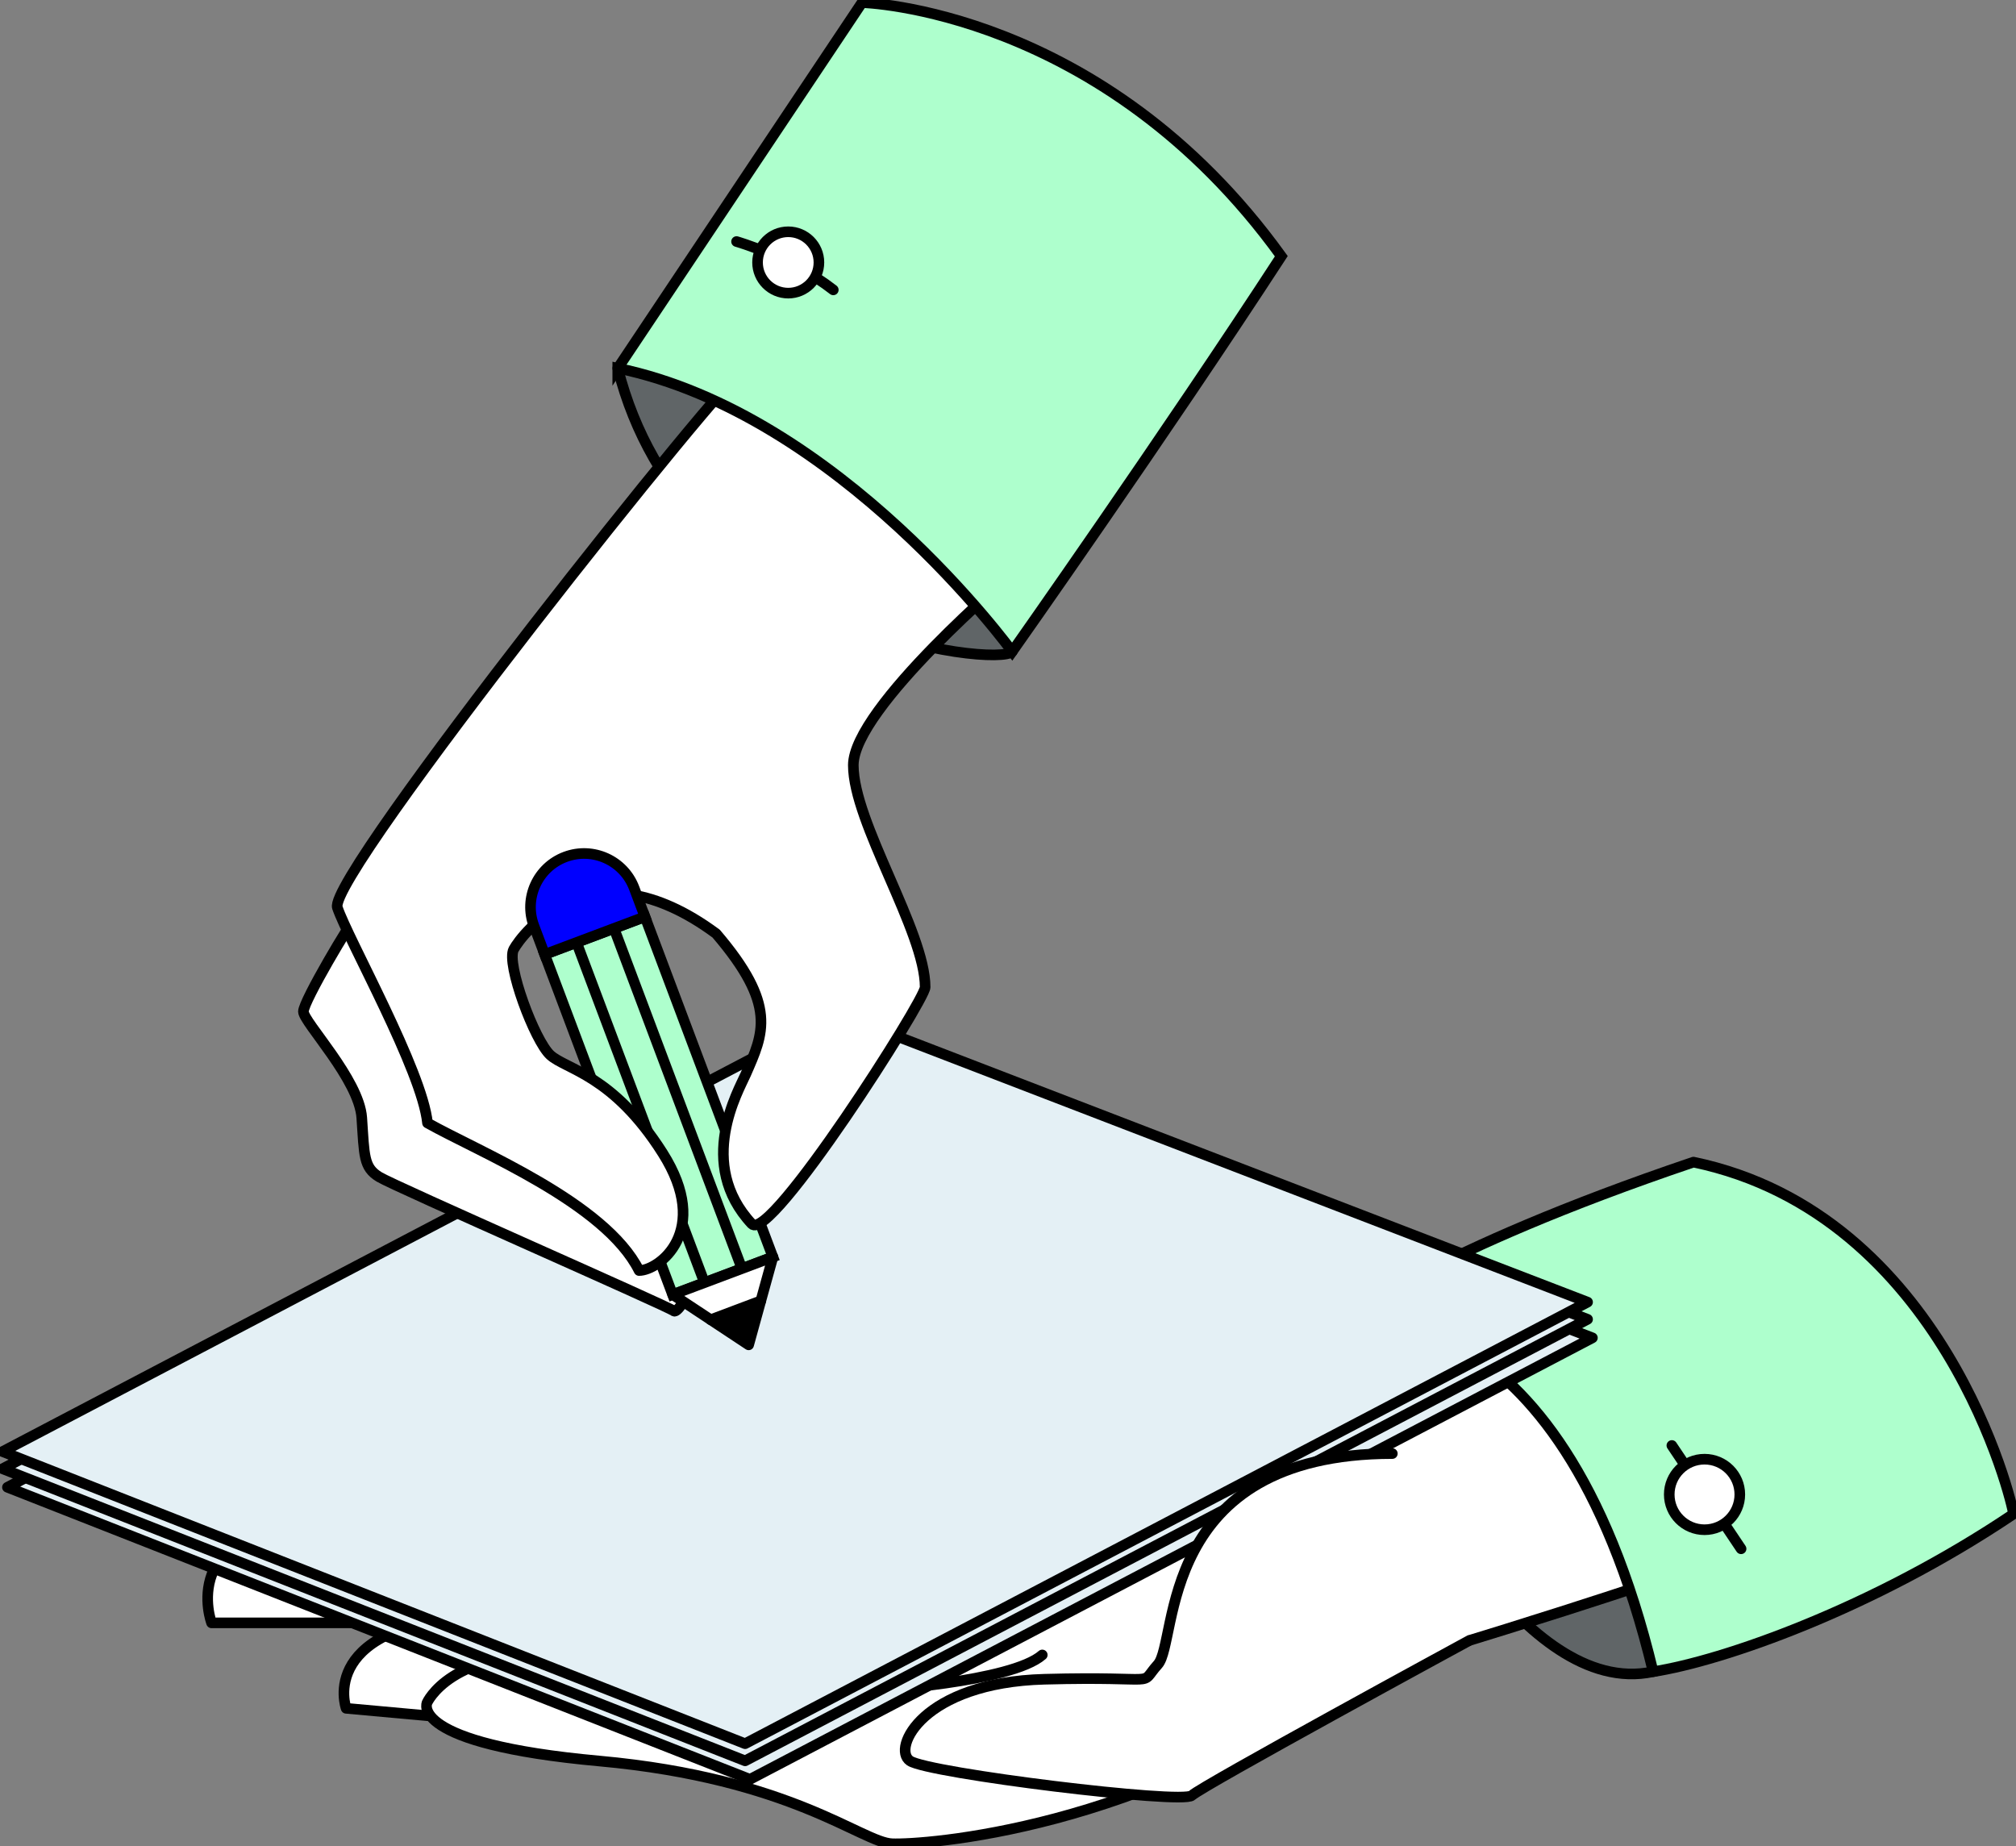 <svg width="285" height="261" viewBox="0 0 285 261" fill="none" xmlns="http://www.w3.org/2000/svg">
<rect x="0" y="0" width="285" height="261" fill="#808080" stroke="none"/>
<g clip-path="url(#clip0_255_636)">
<path d="M87.332 52.053C87.332 52.053 130.724 43.564 143.099 92.109C141.252 94.323 96.934 89.894 87.332 52.053Z" fill="#606567" stroke="black" stroke-width="1.5" stroke-linecap="round" stroke-linejoin="round"/>
<path d="M194.619 205.507C185.584 206.365 176.646 207.949 167.562 208.298C156.39 208.729 145.251 207.378 134.112 207.794C128.858 207.988 118.034 207.877 115.213 213.604C111.422 221.298 127.529 226.521 132.556 227.762C142.086 230.112 151.988 228.866 161.358 232.36" fill="white"/>
<path d="M194.619 205.507C185.584 206.365 176.646 207.949 167.562 208.298C156.39 208.729 145.251 207.378 134.112 207.794C128.858 207.988 118.034 207.877 115.213 213.604C111.422 221.298 127.529 226.521 132.556 227.762C142.086 230.112 151.988 228.866 161.358 232.36" stroke="black" stroke-width="1.5" stroke-linecap="round" stroke-linejoin="round"/>
<path d="M141.993 218.934C141.993 218.934 122.236 229.433 120.021 229.433C117.806 229.433 93.614 227.219 69.058 228.236C44.497 229.259 48.932 241.483 48.932 241.483L130.496 248.906L175.609 232.355" fill="white"/>
<path d="M141.993 218.934C141.993 218.934 122.236 229.433 120.021 229.433C117.806 229.433 93.614 227.219 69.058 228.236C44.497 229.259 48.932 241.483 48.932 241.483L130.496 248.906L175.609 232.355" stroke="black" stroke-width="1.5" stroke-linecap="round" stroke-linejoin="round"/>
<path d="M61.036 229.404H29.907C29.907 229.404 24.842 215.993 45.471 214.762C66.101 213.531 80.318 215.561 80.318 215.561L61.036 229.404Z" fill="white" stroke="black" stroke-width="1.5" stroke-linecap="round" stroke-linejoin="round"/>
<path d="M201.449 210.149C201.449 210.149 219.083 245.306 238.103 234.603C237.459 230.175 215.947 195.104 201.633 188.825C187.324 182.55 201.449 210.149 201.449 210.149Z" fill="#606567" stroke="black" stroke-width="1.5" stroke-linecap="round" stroke-linejoin="round"/>
<path d="M147.345 233.939C143.002 237.762 123.71 239.037 122.047 239.037C120.385 239.037 95.456 234.792 79.576 233.939C63.697 233.087 60.372 240.694 60.372 240.694C60.372 240.694 57.604 246.474 84.748 248.936C111.892 251.397 121.863 260.443 126.109 260.627C130.355 260.811 161.93 258.781 190.921 237.002C225.452 226.667 238.501 221.928 238.501 221.928C238.501 221.928 226.068 194.058 217.576 192.028" fill="white"/>
<path d="M147.345 233.939C143.002 237.762 123.71 239.037 122.047 239.037C120.385 239.037 95.456 234.792 79.576 233.939C63.697 233.087 60.372 240.694 60.372 240.694C60.372 240.694 57.604 246.474 84.748 248.936C111.892 251.397 121.863 260.443 126.109 260.627C130.355 260.811 161.93 258.781 190.921 237.002C225.452 226.667 238.501 221.928 238.501 221.928C238.501 221.928 226.068 194.058 217.576 192.028" stroke="black" stroke-width="1.5" stroke-linecap="round" stroke-linejoin="round"/>
<path d="M190.189 186.548C190.189 186.548 220.348 180.762 233.702 236.304C243.435 234.797 264.603 227.495 284.641 214.02C284.549 212.635 274.855 171.658 239.402 164.274C202.011 176.92 190.194 186.548 190.194 186.548H190.189Z" fill="#AEFFCD" stroke="black" stroke-width="1.5" stroke-linecap="round" stroke-linejoin="round"/>
<path d="M236.349 204.33L246.135 218.933" stroke="black" stroke-width="1.5" stroke-linecap="round" stroke-linejoin="round"/>
<path d="M240.968 216.239C243.723 216.239 245.956 214.007 245.956 211.253C245.956 208.5 243.723 206.268 240.968 206.268C238.214 206.268 235.98 208.5 235.98 211.253C235.98 214.007 238.214 216.239 240.968 216.239Z" fill="white" stroke="black" stroke-width="1.5" stroke-linecap="round" stroke-linejoin="round"/>
<path d="M106.022 251.522L1.052 210.236L119.12 148.309L225.118 189.111L106.022 251.522Z" fill="#E4F0F5" stroke="black" stroke-width="1.5" stroke-linecap="round" stroke-linejoin="round"/>
<path d="M105.334 248.906L0.364 207.62L118.431 145.692L224.434 186.494L105.334 248.906Z" fill="#E4F0F5" stroke="black" stroke-width="1.5" stroke-linecap="round" stroke-linejoin="round"/>
<path d="M105.334 246.483L0.364 205.192L118.431 143.265L224.434 184.067L105.334 246.483Z" fill="#E4F0F5" stroke="black" stroke-width="1.5" stroke-linecap="round" stroke-linejoin="round"/>
<path d="M207.682 231.914C207.682 231.914 169.792 252.506 168.503 253.8C167.213 255.094 131.228 250.665 128.644 248.911C126.061 247.157 130.438 237.84 147.645 237.374C164.848 236.909 160.762 238.542 163.689 235.281C166.617 232.02 163.437 205.512 196.834 205.473" fill="white"/>
<path d="M207.682 231.914C207.682 231.914 169.792 252.506 168.503 253.8C167.213 255.094 131.228 250.665 128.644 248.911C126.061 247.157 130.438 237.84 147.645 237.374C164.848 236.909 160.762 238.542 163.689 235.281C166.617 232.02 163.437 205.512 196.834 205.473" stroke="black" stroke-width="1.5" stroke-linecap="round" stroke-linejoin="round"/>
<path d="M50.28 129.698C49.785 129.945 42.893 141.511 42.893 142.989C42.893 144.466 50.77 152.587 51.143 157.999C51.511 163.411 51.39 165.015 53.605 166.367C55.82 167.719 94.569 184.702 95.262 185.317C95.955 185.932 101.219 178.059 95.262 171.411C89.305 164.768 66.285 154.675 66.285 154.675L53.358 125.391L50.28 129.698Z" fill="white" stroke="black" stroke-width="1.5" stroke-linecap="round" stroke-linejoin="round"/>
<path d="M91.176 129.588L77.001 134.914L95.086 183.008L109.26 177.682L91.176 129.588Z" fill="#AEFFCD" stroke="black" stroke-width="1.5" stroke-miterlimit="10"/>
<path d="M81.505 133.221L99.59 181.31" stroke="black" stroke-width="1.5" stroke-miterlimit="10"/>
<path d="M86.799 131.229L104.883 179.323" stroke="black" stroke-width="1.5" stroke-miterlimit="10"/>
<path d="M107.554 183.888L105.838 190.104L100.468 186.553L107.554 183.888Z" fill="black" stroke="black" stroke-width="1.5" stroke-linecap="round" stroke-linejoin="round"/>
<path d="M109.27 177.676L107.554 183.887L100.468 186.552L95.097 183.001L109.27 177.676Z" fill="white" stroke="black" stroke-width="1.5" stroke-linecap="round" stroke-linejoin="round"/>
<path d="M105.305 52.053C103.57 51.927 46.218 123.855 47.691 128.283C49.17 132.712 59.693 151.357 60.435 158.741C67.638 162.801 85.548 170.001 90.347 179.6C93.115 179.6 100.686 174.062 93.672 162.985C86.653 151.909 80.008 151.173 77.793 149.142C75.577 147.112 71.515 136.22 72.621 134.19C73.726 132.16 83.517 118.869 101.243 131.976C109.92 142.126 107.957 146.066 105.426 151.851C104.433 154.128 98.345 164.512 106.289 173.015C108.873 175.782 130.787 141.361 130.787 139.544C130.787 131.67 120.632 116.287 120.632 108.166C120.632 100.045 143.346 80.848 143.346 80.848C143.346 80.848 137.806 54.451 105.305 52.053Z" fill="white" stroke="black" stroke-width="1.5" stroke-linecap="round" stroke-linejoin="round"/>
<path d="M79.906 121.133C83.818 119.663 88.188 121.645 89.658 125.554L91.175 129.591L77.001 134.916L75.483 130.88C74.013 126.97 75.995 122.602 79.906 121.133Z" fill="#0000FF" stroke="black" stroke-width="1.5" stroke-miterlimit="10"/>
<path d="M87.332 52.053L121.863 0.368C121.863 0.368 155.842 1.192 181.139 36.218C164.707 61.462 143.099 92.104 143.099 92.104C143.099 92.104 118.722 58.531 87.332 52.048V52.053Z" fill="#AEFFCD" stroke="black" stroke-width="1.5" stroke-miterlimit="10"/>
<path d="M104.127 34.145C104.127 34.145 111.892 36.359 117.801 40.976" stroke="black" stroke-width="1.5" stroke-linecap="round" stroke-linejoin="round"/>
<path d="M111.432 41.437C113.828 41.437 115.77 39.495 115.77 37.1C115.77 34.705 113.828 32.764 111.432 32.764C109.036 32.764 107.094 34.705 107.094 37.1C107.094 39.495 109.036 41.437 111.432 41.437Z" fill="white" stroke="black" stroke-width="1.5" stroke-linecap="round" stroke-linejoin="round"/>
</g>
<defs>
<clipPath id="clip0_255_636">
<rect width="285" height="261" fill="white"/>
</clipPath>
</defs>
</svg>
